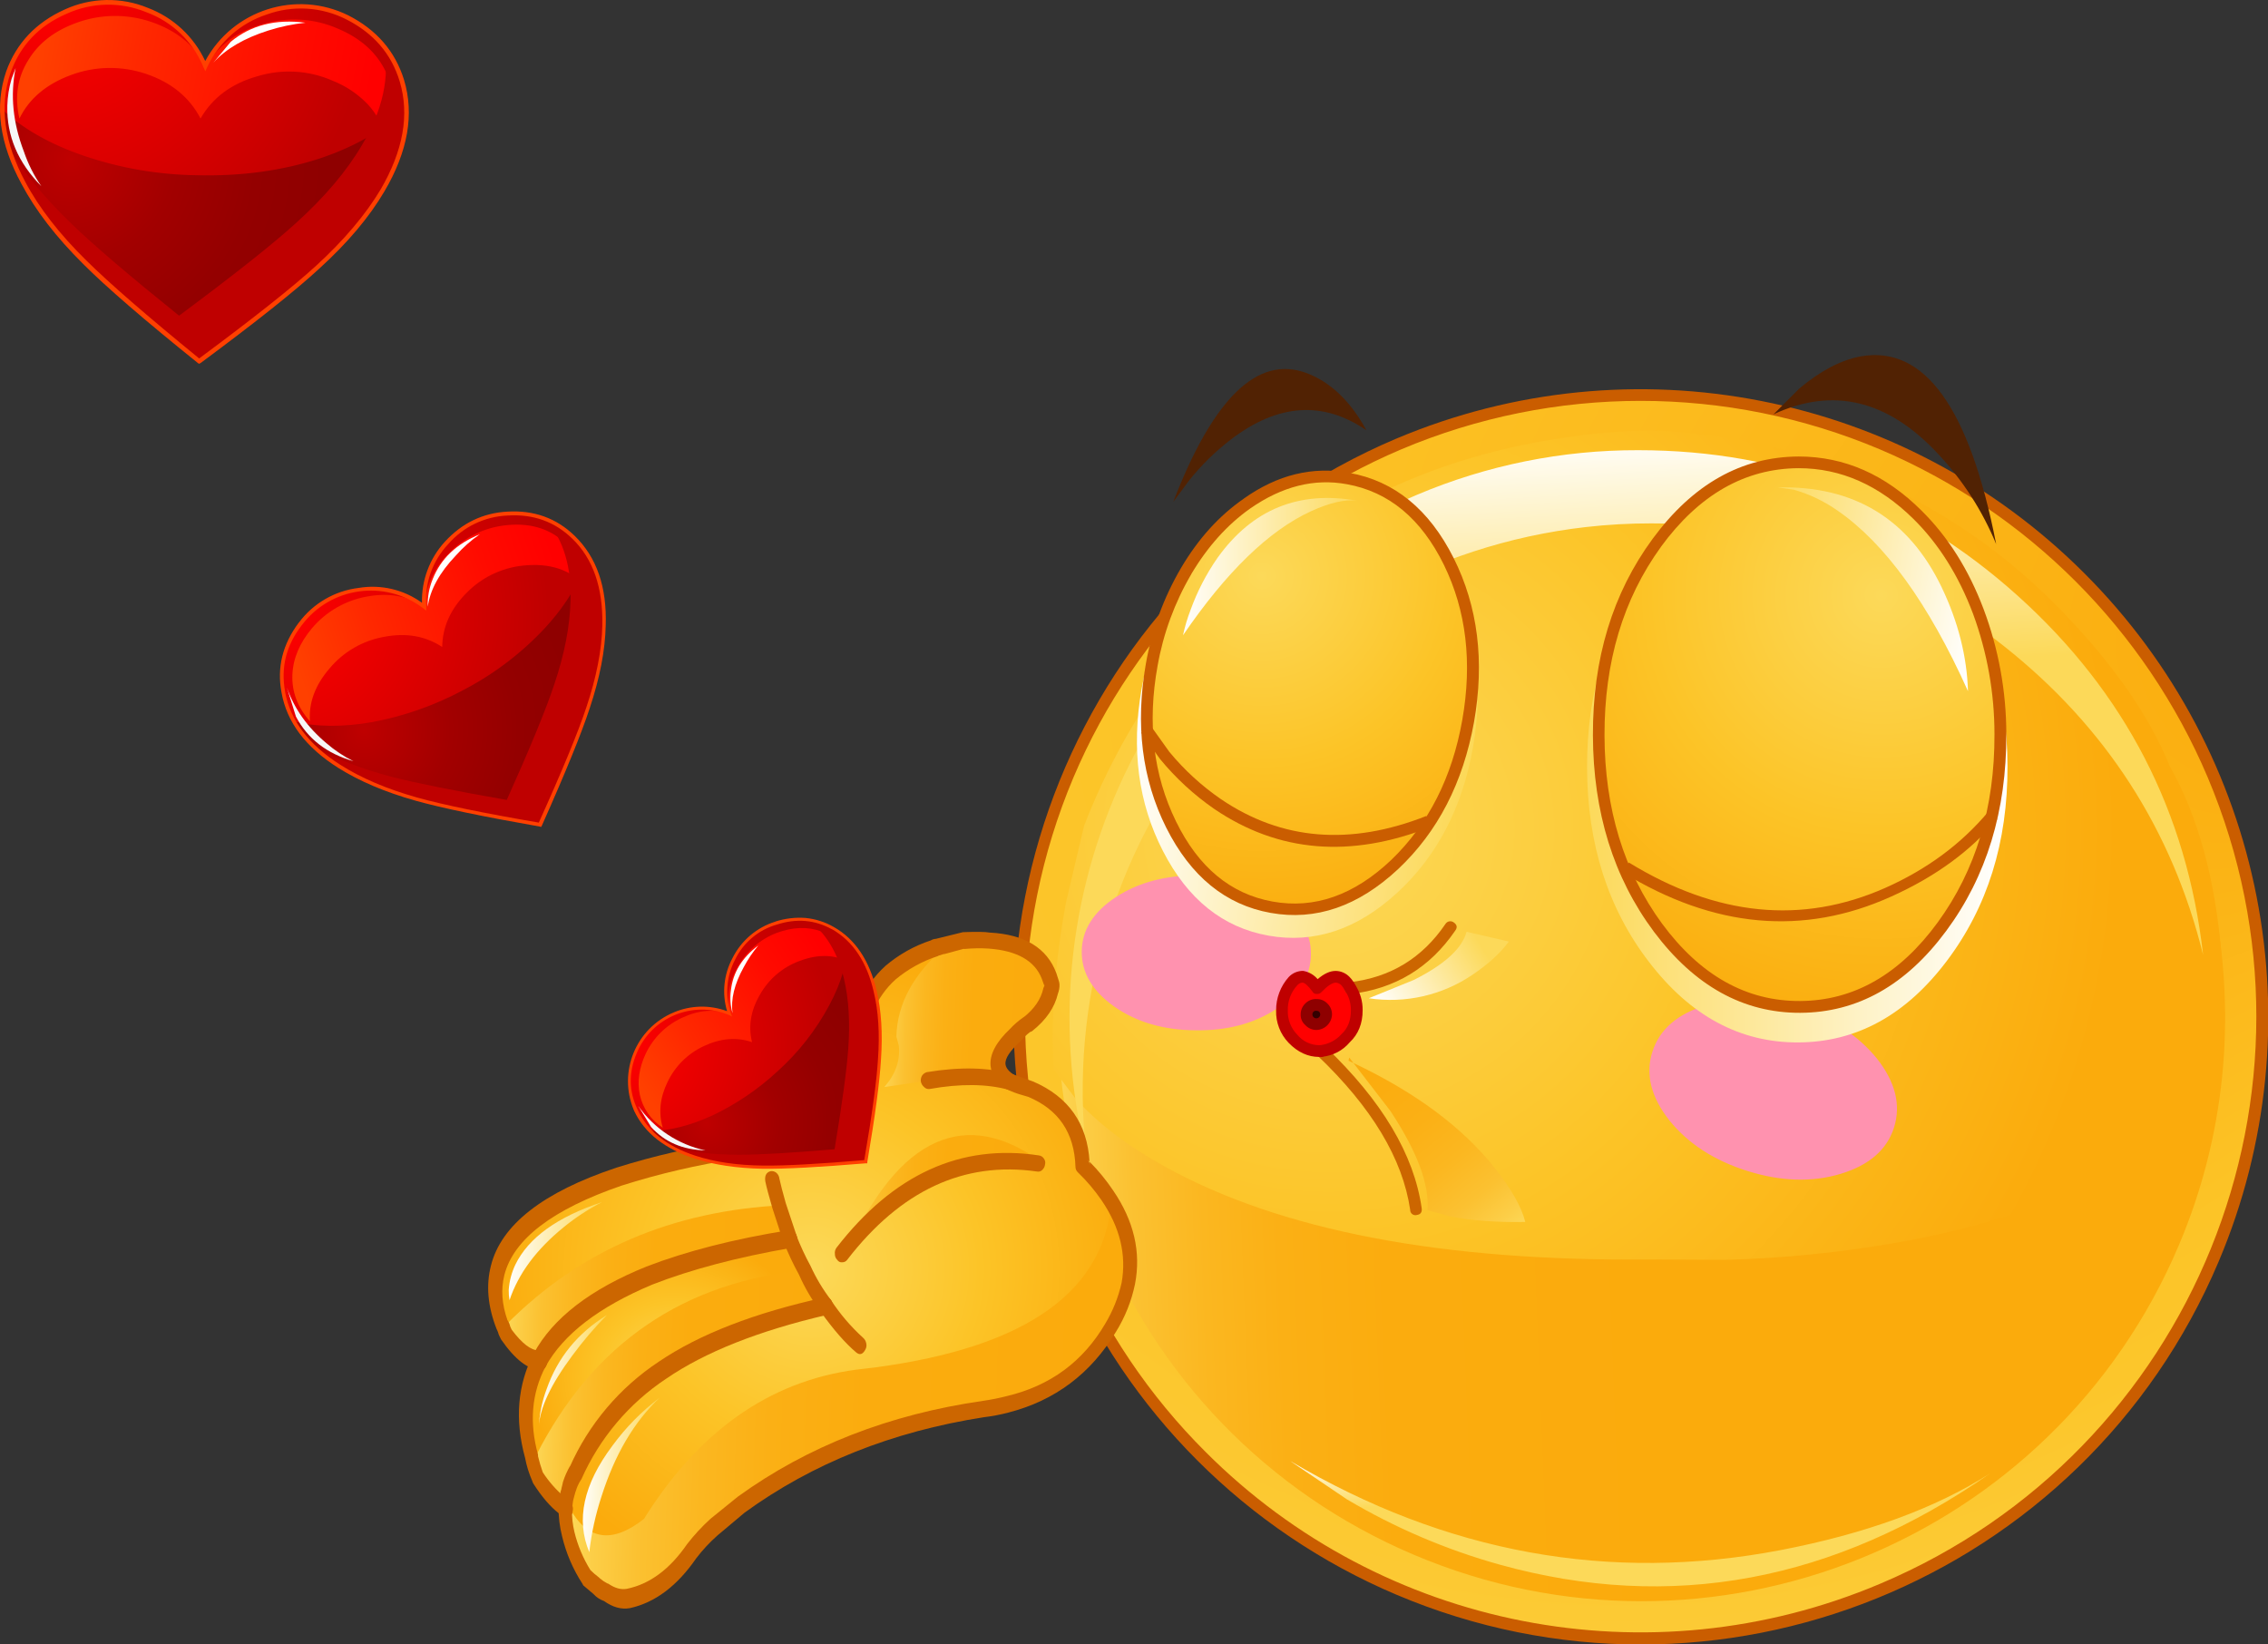 <?xml version="1.0" encoding="iso-8859-1"?>
<!-- Generator: Adobe Illustrator 20.1.0, SVG Export Plug-In . SVG Version: 6.00 Build 0)  -->
<svg version="1.0" id="Layer_1" xmlns="http://www.w3.org/2000/svg" xmlns:xlink="http://www.w3.org/1999/xlink" x="0px" y="0px"
	 viewBox="0 0 951.3 689.52" enable-background="new 0 0 951.3 689.52" xml:space="preserve">
<rect x="0" y="0" width="951.3" height="689.52" fill="#333333" stroke="none"/>
<title>lovecharacters_0014</title>
<radialGradient id="SVGID_1_" cx="628.791" cy="126.459" r="162.33" fx="548.444" fy="225.221" gradientTransform="matrix(-2.07 2.55 2.55 2.07 1559.39 -1596.16)" gradientUnits="userSpaceOnUse">
	<stop  offset="0" style="stop-color:#FBAB0C"/>
	<stop  offset="0.53" style="stop-color:#FCC427"/>
	<stop  offset="0.66" style="stop-color:#FCC62B"/>
	<stop  offset="0.8" style="stop-color:#FCCB37"/>
	<stop  offset="0.93" style="stop-color:#FCD34A"/>
	<stop  offset="1" style="stop-color:#FCD959"/>
</radialGradient>
<path fill="url(#SVGID_1_)" d="M586.61,186.21C454.075,242.4,392.06,395.289,448,527.93
	c56.071,132.65,209.06,194.729,341.71,138.658s194.729-209.06,138.658-341.71C915.278,293.912,896.325,265.77,872.55,242
	C797.418,167.048,684.407,144.998,586.61,186.21z"/>
<path fill="#CA5D00" d="M585.78,183.91c-133.912,56.715-196.493,211.25-139.778,345.162
	c26.672,62.977,76.801,113.105,139.778,139.778c133.818,56.626,288.204-5.95,344.831-139.768
	c41.786-98.749,19.465-212.977-56.421-288.732c-75.715-75.712-189.743-98.022-288.41-56.43 M505.72,243.92
	c23.493-23.609,51.34-42.439,82-55.45c64.185-27.124,136.615-27.124,200.8,0C850.45,214.747,899.746,264.06,926,326
	c55.472,131.314-6.01,282.734-137.324,338.207c-0.042,0.018-0.084,0.036-0.126,0.053c-96.729,40.905-208.602,19.046-282.82-55.26
	c-23.639-23.541-42.472-51.456-55.45-82.19c-27.122-64.186-27.122-136.614,0-200.8c13.009-30.663,31.84-58.514,55.45-82.01
	L505.72,243.92z"/>
<linearGradient id="SVGID_2_" gradientUnits="userSpaceOnUse" x1="1313.848" y1="976.413" x2="1394.098" y2="973.213" gradientTransform="matrix(3.28 0 0 3.28 -3870.98 -2765.92)">
	<stop  offset="0" style="stop-color:#FCD959"/>
	<stop  offset="0.05" style="stop-color:#FCCE47"/>
	<stop  offset="0.13" style="stop-color:#FBC131"/>
	<stop  offset="0.24" style="stop-color:#FBB720"/>
	<stop  offset="0.36" style="stop-color:#FBB015"/>
	<stop  offset="0.53" style="stop-color:#FBAC0E"/>
	<stop  offset="1" style="stop-color:#FBAB0C"/>
</linearGradient>
<path fill="url(#SVGID_2_)" d="M593.5,201.14c-58.572,24.942-105.242,71.551-130.26,130.09
	c-52.756,124.446,5.36,268.096,129.805,320.852s268.096-5.36,320.852-129.805c38.936-91.846,18.23-198.133-52.337-268.646
	C791.192,183.255,685.214,162.503,593.5,201.14z"/>
<radialGradient id="SVGID_3_" cx="412.461" cy="473.816" r="101.03" gradientTransform="matrix(3.28 0 0 -3.28 -795.47 1902.14)" gradientUnits="userSpaceOnUse">
	<stop  offset="0" style="stop-color:#FCD959"/>
	<stop  offset="0.52" style="stop-color:#FCC427"/>
	<stop  offset="1" style="stop-color:#FBAB0C"/>
</radialGradient>
<path fill="url(#SVGID_3_)" d="M647.8,184.9c-43.747,7.653-81.917,24.55-114.51,50.69c-8.313,6.127-17.773,15.313-28.38,27.56
	c-21.433,24.604-38.42,52.75-50.2,83.18l-7.55,32c-4.7,25.48-6.45,48.883-5.25,70.21l9.68,12.8
	c9.407,10.173,21.71,19.47,36.91,27.89c48.56,26.907,116.587,39.907,204.08,39l31.17,0.16c24.098-0.648,48.115-3.061,71.86-7.22
	c72.4-12.78,117.897-39.453,136.49-80.02c1.093-11.593,0.983-25.26-0.33-41c-2.627-31.607-9.843-57.857-21.65-78.75
	c-8.533-21-23.533-42.6-45-64.8c-42.84-44.4-96.633-69.56-161.38-75.48C688.32,179.807,669.673,181.067,647.8,184.9z"/>
<linearGradient id="SVGID_4_" gradientUnits="userSpaceOnUse" x1="1385.631" y1="898.402" x2="1387.301" y2="930.052" gradientTransform="matrix(3.28 0 0 3.28 -3870.98 -2765.92)">
	<stop  offset="0" style="stop-color:#FFFFFF"/>
	<stop  offset="1" style="stop-color:#FCD959"/>
</linearGradient>
<path fill="url(#SVGID_4_)" d="M594.32,207.53c-108.155,45.607-166.982,163.188-138.63,277.09
	c-14.934-130.632,78.858-248.636,209.489-263.57c9.096-1.04,18.245-1.554,27.401-1.54c55.453,0,104.787,17.17,148,51.51
	c42.667,33.793,70.5,76.94,83.5,129.44c-6.793-59.827-32.663-109.98-77.61-150.46c-45.28-40.793-98.38-61.19-159.3-61.19
	C655.274,188.72,623.69,195.088,594.32,207.53z"/>
<linearGradient id="SVGID_5_" gradientUnits="userSpaceOnUse" x1="1389.401" y1="1025.397" x2="1390.081" y2="1032.817" gradientTransform="matrix(3.28 0 0 3.28 -3870.98 -2765.92)">
	<stop  offset="0" style="stop-color:#FFFFFF"/>
	<stop  offset="1" style="stop-color:#FCD959"/>
</linearGradient>
<path fill="url(#SVGID_5_)" d="M834.65,618c-22.747,14.547-52.057,25.263-87.93,32.15c-71.633,13.673-140.153,1.207-205.56-37.4
	l23.79,16.08c20.079,11.919,41.646,21.132,64.14,27.4C700.837,676.13,769.357,663.387,834.65,618z"/>
<path fill="#FF92AF" d="M536.08,377.17c-9.293-6.453-20.557-9.787-33.79-10c-13.333-0.107-24.707,2.893-34.12,9
	c-9.513,6.233-14.327,13.833-14.44,22.8c-0.113,8.967,4.48,16.733,13.78,23.3c9.293,6.453,20.56,9.733,33.8,9.84
	c13.333,0.22,24.707-2.78,34.12-9c9.513-6.233,14.327-13.833,14.44-22.8S545.387,383.63,536.08,377.17z"/>
<path fill="#FF92AF" d="M794.46,472.81c2.953-9.407,0.547-19.03-7.22-28.87c-7.873-9.733-18.81-16.787-32.81-21.16
	c-14-4.373-26.96-4.757-38.88-1.15c-12,3.607-19.493,10.113-22.48,19.52c-2.987,9.407-0.58,19.023,7.22,28.85
	c7.873,9.733,18.81,16.787,32.81,21.16c14,4.373,26.967,4.763,38.9,1.17C784,488.723,791.487,482.217,794.46,472.81z"/>
<linearGradient id="SVGID_6_" gradientUnits="userSpaceOnUse" x1="1325.764" y1="931.328" x2="1368.121" y2="938.879" gradientTransform="matrix(3.28 0 0 3.28 -3870.98 -2765.92)">
	<stop  offset="0" style="stop-color:#FFFFFF"/>
	<stop  offset="1" style="stop-color:#FCD959"/>
</linearGradient>
<path fill="url(#SVGID_6_)" d="M608.92,245.92c-10.387-20.127-25.207-31.94-44.46-35.44c-19.14-3.393-37.077,2.567-53.81,17.88
	c-16.733,15.313-27.343,35.547-31.83,60.7c-4.373,25.153-1.373,47.793,9,67.92c10.387,20.233,25.15,32.047,44.29,35.44
	s37.077-2.567,53.81-17.88c16.733-15.333,27.343-35.567,31.83-60.7C622.25,288.793,619.307,266.153,608.92,245.92z"/>
<radialGradient id="SVGID_7_" cx="394.045" cy="438.398" r="46.25" gradientTransform="matrix(3.23 0.58 0.58 -3.23 -997.7 1429.02)" gradientUnits="userSpaceOnUse">
	<stop  offset="0" style="stop-color:#FCD959"/>
	<stop  offset="0.52" style="stop-color:#FCC427"/>
	<stop  offset="1" style="stop-color:#FBAB0C"/>
</radialGradient>
<path fill="url(#SVGID_7_)" d="M607.6,235.42c-9.84-19.907-23.893-31.5-42.16-34.78c-18.267-3.173-35.437,2.827-51.51,18
	c-16.08,15.333-26.36,35.333-30.84,60c-4.373,24.827-1.707,47.193,8,67.1c9.84,19.907,23.95,31.5,42.33,34.78
	c18.267,3.173,35.437-2.827,51.51-18c16.187-15.333,26.467-35.403,30.84-60.21C620.277,277.623,617.553,255.327,607.6,235.42z"/>
<path fill="#CA5D00" d="M521.64,209.18c-10.28,7.107-19.03,16.773-26.25,29c-7.276,12.41-12.275,26.021-14.76,40.19
	c-4.487,25.48-1.643,48.393,8.53,68.74c10.28,20.453,24.88,32.373,43.8,35.76c18.92,3.387,36.747-2.737,53.48-18.37
	c16.627-15.64,27.237-36.2,31.83-61.68c4.487-25.48,1.643-48.393-8.53-68.74c-10.28-20.453-24.88-32.373-43.8-35.76
	c-15.333-2.847-30.097,0.763-44.29,10.83 M499.65,240.81c6.893-11.593,15.15-20.78,24.77-27.56
	c13.333-9.293,26.84-12.683,40.52-10.17c17.607,3.173,31.17,14.437,40.69,33.79c9.407,19.247,11.977,40.957,7.71,65.13
	c-4.267,24.06-14.163,43.583-29.69,58.57c-15.64,14.873-32.263,20.723-49.87,17.55c-17.607-3.173-31.113-14.383-40.52-33.63
	c-9.513-19.467-12.083-41.23-7.71-65.29c2.388-13.523,7.166-26.513,14.11-38.36L499.65,240.81z"/>
<linearGradient id="SVGID_8_" gradientUnits="userSpaceOnUse" x1="1331.061" y1="915.72" x2="1353.841" y2="915.72" gradientTransform="matrix(3.28 0 0 3.28 -3870.98 -2765.92)">
	<stop  offset="0" style="stop-color:#FFFFFF"/>
	<stop  offset="1" style="stop-color:#FCD959"/>
</linearGradient>
<path fill="url(#SVGID_8_)" d="M510.81,233.78c-4.794,6.84-8.654,14.289-11.48,22.15c-1.315,3.412-2.358,6.923-3.12,10.5
	c18.153-26.573,36.037-43.907,53.65-52c7.907-3.62,14.36-5.097,19.36-4.43C544.813,205.667,525.343,213.593,510.81,233.78z"/>
<path fill="#CA5D00" d="M600.06,346.82l-1.8-4.59c-31.933,12.58-60.643,10.23-86.13-7.05c-8.106-5.579-15.396-12.26-21.66-19.85
	c-4.813-6.78-7.273-10.227-7.38-10.34l-4.43,2.3c0.107,0.107,2.73,3.773,7.87,11c6.587,8.026,14.261,15.094,22.8,21
	C536.237,357.543,566.48,360.053,600.06,346.82z"/>
<path fill="#512203" d="M498.67,201.63c5.177-6.497,11.127-12.337,17.72-17.39c19.687-14.987,38.607-16.243,56.76-3.77
	c-6.767-12.36-15.243-20.4-25.43-24.12c-20.34-7.333-38.877,10.713-55.61,54.14L498.67,201.63z"/>
<linearGradient id="SVGID_9_" gradientUnits="userSpaceOnUse" x1="1436.461" y1="941.262" x2="1382.696" y2="941.442" gradientTransform="matrix(3.28 0 0 3.28 -3870.98 -2765.92)">
	<stop  offset="0" style="stop-color:#FFFFFF"/>
	<stop  offset="1" style="stop-color:#FCD959"/>
</linearGradient>
<path fill="url(#SVGID_9_)" d="M753.45,206.22c-24.387,0.107-45.167,11.48-62.34,34.12c-17.06,22.527-25.537,49.76-25.43,81.7
	s8.8,59.117,26.08,81.53c17.28,22.527,38.113,33.737,62.5,33.63c24.387-0.107,45.113-11.44,62.18-34
	c17.173-22.667,25.703-49.953,25.59-81.86s-8.79-59.07-26.03-81.49C798.667,217.323,777.817,206.113,753.45,206.22z"/>
<radialGradient id="SVGID_10_" cx="793.685" cy="474.424" r="57.83" gradientTransform="matrix(-3.28 0.01 -0.01 -3.28 3397.18 1797.74)" gradientUnits="userSpaceOnUse">
	<stop  offset="0" style="stop-color:#FCD959"/>
	<stop  offset="0.52" style="stop-color:#FCC427"/>
	<stop  offset="1" style="stop-color:#FBAB0C"/>
</radialGradient>
<path fill="url(#SVGID_10_)" d="M754.43,193.92c-23.293,0.107-43.143,11.317-59.55,33.63c-16.293,22.3-24.387,49.26-24.28,80.88
	c0.107,31.5,8.42,58.35,24.94,80.55c16.513,22.313,36.363,33.413,59.55,33.3c23.293-0.107,43.143-11.317,59.55-33.63
	c16.407-22.313,24.553-49.217,24.44-80.71c-0.107-31.607-8.473-58.51-25.1-80.71C797.467,204.91,777.617,193.807,754.43,193.92z"/>
<path fill="#CA5D00" d="M754.43,191.46c-23.953,0.107-44.35,11.59-61.19,34.45s-25.207,50.367-25.1,82.52
	c0.107,32.153,8.637,59.603,25.59,82.35c17.06,22.747,37.513,34.08,61.36,34c23.953-0.107,44.35-11.537,61.19-34.29
	c16.953-22.86,25.373-50.42,25.26-82.68c-0.021-17.887-3.253-35.625-9.54-52.37c-6.233-16.513-14.873-30.24-25.92-41.18
	c-15.2-15.2-32.427-22.8-51.68-22.8 M696.65,229.36c16-21.873,35.25-32.873,57.75-33c17.72,0,33.797,7.11,48.23,21.33
	c10.607,10.5,18.92,23.733,24.94,39.7c5.956,16.181,9.003,33.288,9,50.53c0.107,30.733-7.823,57.037-23.79,78.91
	c-15.967,21.873-35.217,32.873-57.75,33c-22.533,0.107-41.837-10.72-57.91-32.48c-16-21.873-24.04-48.177-24.12-78.91
	c-0.067-30.853,7.827-57.217,23.68-79.09L696.65,229.36z"/>
<linearGradient id="SVGID_11_" gradientUnits="userSpaceOnUse" x1="1433.315" y1="920.719" x2="1405.258" y2="915.816" gradientTransform="matrix(3.28 0 0 3.28 -3870.98 -2765.92)">
	<stop  offset="0" style="stop-color:#FFFFFF"/>
	<stop  offset="1" style="stop-color:#FCD959"/>
</linearGradient>
<path fill="url(#SVGID_11_)" d="M752.46,205.4c6.51,1.866,12.664,4.803,18.21,8.69c20,13.78,38.263,39.043,54.79,75.79
	c-0.44-14.547-4.107-29.037-11-43.47c-13.78-28.767-36.747-42.767-68.9-42L752.46,205.4z"/>
<path fill="#CA5D00" d="M837.77,343.54l-3.77-3.12c-11.373,13.56-25.81,24.227-43.31,32c-34.887,15.42-70.703,11.867-107.45-10.66
	l-2.62,4.1c38.253,23.427,75.817,26.807,112.69,10.14C811.77,367.7,826.59,356.88,837.77,343.54z"/>
<path fill="#512203" d="M780.52,149.46c-8.313,1.533-16.9,6.017-25.76,13.45l-10.83,10.83c25.047-11.593,48.123-5.96,69.23,16.9
	c10.24,10.966,18.411,23.695,24.12,37.57C826.12,171.01,807.2,144.76,780.52,149.46z"/>
<path fill="#FF0000" d="M552.48,414.41c-3.607-5.14-6.997-6.14-10.17-3c-3.016,3.381-4.654,7.77-4.59,12.3
	c-0.16,4.401,1.5,8.673,4.59,11.81c3.173,3.5,6.84,5.25,11,5.25h0.82c3.951-0.337,7.607-2.225,10.17-5.25
	c3.183-3.088,4.913-7.378,4.76-11.81c0.026-3.301-0.882-6.543-2.62-9.35c-0.582-1.085-1.298-2.092-2.13-3
	c-3.06-3.06-6.997-2.06-11.81,3 M555.12,428.3c-1.671,1.534-4.239,1.534-5.91,0c-0.786-0.795-1.203-1.883-1.15-3
	c-0.018-1.049,0.398-2.059,1.15-2.79c1.671-1.534,4.239-1.534,5.91,0c0.752,0.731,1.168,1.741,1.15,2.79
	c0.064,1.135-0.357,2.244-1.16,3.05L555.12,428.3z"/>
<path fill="#330000" d="M555.11,428.35c0.786-0.795,1.203-1.883,1.15-3c0.018-1.049-0.398-2.059-1.15-2.79
	c-1.671-1.534-4.239-1.534-5.91,0c-0.752,0.731-1.168,1.741-1.15,2.79c-0.053,1.117,0.364,2.205,1.15,3
	C550.871,429.884,553.439,429.884,555.11,428.35z"/>
<path fill="#8F0000" d="M552.15,419c-1.713-0.058-3.373,0.593-4.59,1.8c-1.272,1.188-1.996,2.849-2,4.59
	c-0.085,1.758,0.655,3.455,2,4.59c1.188,1.272,2.849,1.996,4.59,2c3.585-0.089,6.471-2.975,6.56-6.56
	c-0.003-1.741-0.727-3.403-2-4.59c-1.193-1.242-2.87-1.9-4.59-1.8 M552.12,423.95c0.412-0.043,0.824,0.075,1.15,0.33
	c0.646,0.635,0.654,1.673,0.019,2.319s-1.673,0.654-2.319,0.019s-0.654-1.673-0.019-2.319c0.006-0.006,0.013-0.013,0.019-0.019
	c0.329-0.273,0.754-0.403,1.18-0.36L552.12,423.95z"/>
<path fill="#CC6600" d="M594.32,509.56c1.533-0.22,2.2-1.15,2-2.79c-3.193-22.513-16.657-45.103-40.39-67.77
	c-0.485-0.456-1.135-0.695-1.8-0.66c-0.614-0.015-1.208,0.223-1.64,0.66c-0.423,0.505-0.657,1.141-0.66,1.8
	c-0.035,0.665,0.204,1.315,0.66,1.8c22.86,21.767,35.86,43.367,39,64.8c-0.036,1.209,0.914,2.219,2.123,2.255
	C593.852,509.662,594.091,509.63,594.32,509.56z"/>
<path fill="#CC6600" d="M609.74,386.85c-1.062-0.784-2.558-0.56-3.343,0.502c-0.038,0.051-0.074,0.104-0.107,0.158
	c-9.733,14.327-23.13,22.473-40.19,24.44c-0.655,0.111-1.242,0.469-1.64,1c-0.422,0.498-0.602,1.157-0.49,1.8
	c0.22,1.64,1.093,2.35,2.62,2.13c18.593-2.187,33.193-11.047,43.8-26.58C611.377,388.98,611.16,387.83,609.74,386.85z"/>
<path fill="#BF0000" d="M546.58,407.19c-2.302-0.02-4.505,0.931-6.07,2.62c-3.419,3.834-5.29,8.803-5.25,13.94
	c-0.159,5.062,1.734,9.974,5.25,13.62c3.827,3.94,8.093,5.91,12.8,5.91h0.82c1.359,0,2.46-1.101,2.46-2.46
	c0-1.359-1.101-2.46-2.46-2.46l0,0h-0.83c-3.57-0.036-6.938-1.66-9.19-4.43c-2.658-2.703-4.084-6.382-3.94-10.17
	c-0.104-3.88,1.309-7.647,3.94-10.5c0.532-0.647,1.297-1.06,2.13-1.15c0.987,0,2.41,1.257,4.27,3.77c0.338,0.671,1.052,1.068,1.8,1
	c0.76,0.064,1.504-0.241,2-0.82c2.513-2.627,4.537-3.94,6.07-3.94c0.878,0.102,1.692,0.509,2.3,1.15
	c0.605,0.689,1.103,1.464,1.48,2.3c0.435,1.17,1.737,1.765,2.906,1.33c0.13-0.048,0.255-0.108,0.374-0.18
	c1.533-0.767,1.917-1.86,1.15-3.28c-0.6-1.34-1.432-2.562-2.46-3.61c-1.525-1.65-3.663-2.598-5.91-2.62
	c-2.36,0-4.877,1.15-7.55,3.45C551.115,408.818,548.957,407.588,546.58,407.19z"/>
<path fill="#BF0000" d="M564,413.91c-0.114,0.62,0.004,1.26,0.33,1.8c1.524,2.388,2.322,5.167,2.3,8c0,4.267-1.313,7.6-3.94,10
	c-2.243,2.534-5.332,4.166-8.69,4.59c-0.647-0.008-1.258,0.297-1.64,0.82c-0.422,0.498-0.602,1.157-0.49,1.8
	c0,1.533,0.873,2.3,2.62,2.3c4.532-0.407,8.72-2.588,11.65-6.07c3.607-3.393,5.41-7.877,5.41-13.45
	c0.045-3.785-1.041-7.497-3.12-10.66c-0.987-1.42-2.137-1.64-3.45-0.66C564.427,412.704,564.063,413.272,564,413.91z"/>
<linearGradient id="SVGID_12_" gradientUnits="userSpaceOnUse" x1="1356.552" y1="972.225" x2="1369.652" y2="964.225" gradientTransform="matrix(3.28 0 0 3.28 -3870.98 -2765.92)">
	<stop  offset="0" style="stop-color:#FFFFFF"/>
	<stop  offset="1" style="stop-color:#FCD959"/>
</linearGradient>
<path fill="url(#SVGID_12_)" d="M574.14,418.67c15.212,2.308,30.735-1.205,43.47-9.84c6.667-4.487,11.753-9.133,15.26-13.94
	l-17.72-4.1c-1.86,6.993-9.243,13.73-22.15,20.21L574.14,418.67z"/>
<linearGradient id="SVGID_13_" gradientUnits="userSpaceOnUse" x1="1372.536" y1="1002.201" x2="1339.916" y2="961.451" gradientTransform="matrix(3.28 0 0 3.28 -3870.98 -2765.92)">
	<stop  offset="0" style="stop-color:#FCD959"/>
	<stop  offset="0.05" style="stop-color:#FCCE47"/>
	<stop  offset="0.13" style="stop-color:#FBC131"/>
	<stop  offset="0.24" style="stop-color:#FBB720"/>
	<stop  offset="0.36" style="stop-color:#FBB015"/>
	<stop  offset="0.53" style="stop-color:#FBAC0E"/>
	<stop  offset="1" style="stop-color:#FBAB0C"/>
</linearGradient>
<path fill="url(#SVGID_13_)" d="M567.74,445.9l15.42,20c11.267,17.06,16.463,30.95,15.59,41.67l9.68,2.62
	c8.747,1.747,19.19,2.513,31.33,2.3c-1.533-6.233-5.8-13.78-12.8-22.64c-13.527-17.047-33.267-31.713-59.22-44 M565.61,444.85
	l2.13,1l-1.8-2.3L565.61,444.85z"/>
<radialGradient id="SVGID_14_" cx="408.71" cy="467.567" r="18.27" gradientTransform="matrix(3.28 0.11 0.11 -3.28 -1109.63 2065.94)" gradientUnits="userSpaceOnUse">
	<stop  offset="0" style="stop-color:#FCD959"/>
	<stop  offset="0.52" style="stop-color:#FCC427"/>
	<stop  offset="1" style="stop-color:#FBAB0C"/>
</radialGradient>
<path fill="url(#SVGID_14_)" d="M272.28,535c-22.967,9.407-38.277,21.22-45.93,35.44c-6.34,12.14-7.433,25.703-3.28,40.69
	c0.571,2.909,1.395,5.763,2.46,8.53c3.5,5.14,6.727,8.913,9.68,11.32l1.8,1.15h0.33c0.04-1.877,0.261-3.746,0.66-5.58l0.82-3
	c0.647-2.063,1.526-4.045,2.62-5.91c7.801-17.581,20.491-32.549,36.56-43.12c16.293-11.153,39.097-20.067,68.41-26.74
	c-3.525-4.641-6.542-9.646-9-14.93c-2.847-5.687-4.87-10.117-6.07-13.29C308.807,523.393,289.12,528.54,272.28,535z"/>
<radialGradient id="SVGID_15_" cx="408.627" cy="467.62" r="41.701" gradientTransform="matrix(3.278 0.105 0.105 -3.278 -1048.197 2022.251)" gradientUnits="userSpaceOnUse">
	<stop  offset="0" style="stop-color:#FCD959"/>
	<stop  offset="0.52" style="stop-color:#FCC427"/>
	<stop  offset="1" style="stop-color:#FBAB0C"/>
</radialGradient>
<path fill="url(#SVGID_15_)" d="M403.52,394.56l-11.48,3c-6.76,2.331-13.042,5.868-18.54,10.44c-9,8-13.43,18.83-13.29,32.49l0.33,3
	c-5.58,19.467-20.617,31.99-45.11,37.57c-2.847,0.44-4.87,0.823-6.07,1.15l-1.31,0.16c-16.393,2.486-32.573,6.217-48.4,11.16
	c-42.98,14.667-59.277,35.447-48.89,62.34l1.31,3.28c5.247,7.547,10.003,11.32,14.27,11.32c7.653-14.22,22.963-26.033,45.93-35.44
	c16.84-6.453,36.527-11.593,59.06-15.42c1.2,3.173,3.223,7.603,6.07,13.29c2.458,5.284,5.475,10.289,9,14.93
	c-29.333,6.667-52.137,15.58-68.41,26.74c-16.08,10.576-28.779,25.555-36.58,43.15c-1.094,1.865-1.973,3.847-2.62,5.91l-0.82,3
	c-0.399,1.834-0.62,3.703-0.66,5.58l-0.16,0.49c-0.05,3.587,0.336,7.166,1.15,10.66c1.603,6.512,4.261,12.717,7.87,18.37l4.1,3.61
	c1.145,1.106,2.48,1.997,3.94,2.63c3.28,2.3,6.397,3.12,9.35,2.46c9.84-2,18.7-8.563,26.58-19.69
	c2.763-3.699,5.896-7.106,9.35-10.17l11.32-9.35c28.873-21,62.723-34.397,101.55-40.19c3.485-0.449,6.939-1.117,10.34-2
	c19.033-4.92,33.367-15.637,43-32.15c3.569-5.697,6.124-11.97,7.55-18.54c2.3-12.793-0.597-25.097-8.69-36.91
	c-3.028-4.48-6.55-8.606-10.5-12.3c-0.44-15.533-7.713-26.307-21.82-32.32c-2.908-0.805-5.758-1.808-8.53-3
	c-7.44-4.813-6.673-11.43,2.3-19.85c1.388-1.459,2.868-2.829,4.43-4.1l0.66-0.33c5.247-4.153,8.473-8.91,9.68-14.27
	c0.256-0.794,0.367-1.627,0.33-2.46l-1.15-3.61c-3.5-9.08-11.813-13.947-24.94-14.6C412.713,394.13,408.88,394.12,403.52,394.56z"/>
<linearGradient id="SVGID_16_" gradientUnits="userSpaceOnUse" x1="1253.108" y1="1020.583" x2="1324.274" y2="1022.864" gradientTransform="matrix(3.28 0 0 3.28 -3870.98 -2765.92)">
	<stop  offset="0" style="stop-color:#FCD959"/>
	<stop  offset="0.05" style="stop-color:#FCCE47"/>
	<stop  offset="0.13" style="stop-color:#FBC131"/>
	<stop  offset="0.24" style="stop-color:#FBB720"/>
	<stop  offset="0.36" style="stop-color:#FBB015"/>
	<stop  offset="0.53" style="stop-color:#FBAC0E"/>
	<stop  offset="1" style="stop-color:#FBAB0C"/>
</linearGradient>
<path fill="url(#SVGID_16_)" d="M366.77,573.54l-4.1,0.49c-37.187,3.827-67.59,24.113-91.21,60.86l-1.31,2.11
	c-13.453,10.607-23.897,9.02-31.33-4.76c-0.045,3.534,0.341,7.06,1.15,10.5c1.512,6.515,4.119,12.727,7.71,18.37
	c1.354,1.283,2.779,2.489,4.27,3.61c1.112,1.144,2.455,2.037,3.94,2.62c3.28,2.3,6.397,3.12,9.35,2.46
	c9.84-2,18.643-8.507,26.41-19.52c2.879-3.681,6.057-7.12,9.5-10.28l11.32-9.35c28.98-20.887,62.883-34.22,101.71-40
	c6.453-1.2,9.843-1.867,10.17-2c18.92-4.92,33.303-15.637,43.15-32.15c3.546-5.69,6.045-11.969,7.38-18.54
	c2.513-12.58-0.33-24.83-8.53-36.75C464.603,540.897,431.41,565.007,366.77,573.54z"/>
<linearGradient id="SVGID_17_" gradientUnits="userSpaceOnUse" x1="1244.758" y1="1006.572" x2="1281.178" y2="1007.742" gradientTransform="matrix(3.28 0 0 3.28 -3870.98 -2765.92)">
	<stop  offset="0" style="stop-color:#FCD959"/>
	<stop  offset="0.05" style="stop-color:#FCCE47"/>
	<stop  offset="0.13" style="stop-color:#FBC131"/>
	<stop  offset="0.24" style="stop-color:#FBB720"/>
	<stop  offset="0.36" style="stop-color:#FBB015"/>
	<stop  offset="0.53" style="stop-color:#FBAC0E"/>
	<stop  offset="1" style="stop-color:#FBAB0C"/>
</linearGradient>
<path fill="url(#SVGID_17_)" d="M212.4,555.49c0.577,1.032,1.018,2.134,1.31,3.28c5.333,7.547,10.147,11.32,14.44,11.32
	c7.767-14.22,23.077-25.977,45.93-35.27c16.08-6.34,35.767-11.48,59.06-15.42l-4.43-13.94
	C281.903,507.753,243.133,524.43,212.4,555.49z"/>
<linearGradient id="SVGID_18_" gradientUnits="userSpaceOnUse" x1="1248.608" y1="1020.124" x2="1285.567" y2="1021.304" gradientTransform="matrix(3.28 0 0 3.28 -3870.98 -2765.92)">
	<stop  offset="0" style="stop-color:#FCD959"/>
	<stop  offset="0.05" style="stop-color:#FCCE47"/>
	<stop  offset="0.13" style="stop-color:#FBC131"/>
	<stop  offset="0.24" style="stop-color:#FBB720"/>
	<stop  offset="0.36" style="stop-color:#FBB015"/>
	<stop  offset="0.53" style="stop-color:#FBAC0E"/>
	<stop  offset="1" style="stop-color:#FBAB0C"/>
</linearGradient>
<path fill="url(#SVGID_18_)" d="M348.07,547.45c-3.422-4.683-6.389-9.682-8.86-14.93c-52.387,4.813-90.557,30.897-114.51,78.25
	c0.624,2.896,1.446,5.746,2.46,8.53c3.5,5.14,6.727,8.913,9.68,11.32l1.8,1.15l0.33-0.16c0.023-1.822,0.244-3.636,0.66-5.41
	l0.82-3.12c0.627-2.016,1.508-3.945,2.62-5.74c7.812-17.588,20.508-32.565,36.58-43.15
	C296.063,563.037,318.87,554.123,348.07,547.45z"/>
<linearGradient id="SVGID_19_" gradientUnits="userSpaceOnUse" x1="1293.179" y1="972.646" x2="1314.749" y2="973.346" gradientTransform="matrix(3.28 0 0 3.28 -3870.98 -2765.92)">
	<stop  offset="0" style="stop-color:#FCD959"/>
	<stop  offset="0.05" style="stop-color:#FCCE47"/>
	<stop  offset="0.13" style="stop-color:#FBC131"/>
	<stop  offset="0.24" style="stop-color:#FBB720"/>
	<stop  offset="0.36" style="stop-color:#FBB015"/>
	<stop  offset="0.53" style="stop-color:#FBAC0E"/>
	<stop  offset="1" style="stop-color:#FBAB0C"/>
</linearGradient>
<path fill="url(#SVGID_19_)" d="M405.49,394.56l-8.69,2.13c-13.567,11.593-20.5,24.28-20.8,38.06l1,3.77
	c0.667,6.233-1.357,12.03-6.07,17.39l20.34-3c13.233-2.3,24.717-2.08,34.45,0.66c-7.547-4.813-6.78-11.43,2.3-19.85
	c1.352-1.448,2.835-2.767,4.43-3.94l0.66-0.49c5.247-4.153,8.473-8.91,9.68-14.27c0.375-0.763,0.544-1.611,0.49-2.46l-1.21-3.56
	c-3.72-8.967-12.087-13.833-25.1-14.6C413.147,394.077,409.302,394.13,405.49,394.56z"/>
<linearGradient id="SVGID_20_" gradientUnits="userSpaceOnUse" x1="1288.259" y1="995.687" x2="1312.983" y2="996.457" gradientTransform="matrix(3.28 0 0 3.28 -3870.98 -2765.92)">
	<stop  offset="0" style="stop-color:#FCD959"/>
	<stop  offset="0.05" style="stop-color:#FCCE47"/>
	<stop  offset="0.13" style="stop-color:#FBC131"/>
	<stop  offset="0.24" style="stop-color:#FBB720"/>
	<stop  offset="0.36" style="stop-color:#FBB015"/>
	<stop  offset="0.53" style="stop-color:#FBAC0E"/>
	<stop  offset="1" style="stop-color:#FBAB0C"/>
</linearGradient>
<path fill="url(#SVGID_20_)" d="M392.53,479.21c-14,6.233-26.523,21.653-37.57,46.26c23.187-29.86,50.637-42.437,82.35-37.73
	C421.237,475.913,406.31,473.07,392.53,479.21z"/>
<path fill="#CC6600" d="M428.46,459.19l2.79,0.82c12.793,5.333,19.41,15.123,19.85,29.37c0.001,0.872,0.363,1.705,1,2.3
	c3.729,3.584,7.08,7.541,10,11.81c7.653,11.267,10.443,22.75,8.37,34.45c-1.356,6.076-3.683,11.894-6.89,17.23
	c-9.307,15.887-23.037,26-41.19,30.34c-3.294,0.849-6.633,1.517-10,2c-39.38,5.66-73.67,19.05-102.87,40.17L298,637
	c-3.583,3.261-6.875,6.828-9.84,10.66c-7.22,10.5-15.64,16.733-25.26,18.7c-2.407,0.44-4.977-0.27-7.71-2.13l-0.49-0.16
	c-1.12-0.585-2.167-1.3-3.12-2.13l-0.33-0.33c-1.277-0.952-2.484-1.994-3.61-3.12c-3.085-4.967-5.357-10.396-6.73-16.08
	c-0.697-2.948-1.033-5.971-1-9c0-2.847-0.93-4.433-2.79-4.76c-0.739-0.247-1.553,0.021-2,0.66c-0.574,0.749-0.864,1.677-0.82,2.62
	c-0.06,4.204,0.438,8.397,1.48,12.47c1.681,7.058,4.566,13.773,8.53,19.85l0.33,0.66l4.27,3.61l0.16,0.16
	c1.164,1.277,2.633,2.237,4.27,2.79c3.647,2.62,7.257,3.62,10.83,3c10.553-2.313,19.83-9.27,27.83-20.87
	c2.672-3.516,5.687-6.759,9-9.68l11.32-9.51c28.433-20.667,61.847-34,100.24-40c3.543-0.42,7.051-1.088,10.5-2
	c19.467-5.033,34.467-16.3,45-33.8c3.822-6.144,6.53-12.915,8-20c2.627-13.453-0.437-26.577-9.19-39.37
	c-2.892-4.303-6.187-8.321-9.84-12c0.086,0.432,0.14,0.87,0.16,1.31c-0.132-0.788-0.478-1.525-1-2.13l0.82,0.82
	c-0.96-16.033-8.833-27.243-23.62-33.63l-8.37-3c-0.693-0.432-1.554-0.491-2.3-0.16c-1.72,0.725-2.526,2.708-1.801,4.428
	c0,0.001,0.001,0.001,0.001,0.002c0.181,0.849,0.72,1.579,1.48,2C424.347,457.83,426.375,458.603,428.46,459.19z"/>
<path fill="#CC6600" d="M353.32,529.41c0.788,0.003,1.53-0.368,2-1c22.42-29.093,48.943-41.453,79.57-37.08
	c0.829,0.203,1.704-0.048,2.3-0.66c0.636-0.612,1.042-1.424,1.15-2.3c0.224-0.852,0.043-1.759-0.49-2.46
	c-0.448-0.703-1.176-1.18-2-1.31c-32.813-5.033-61.147,7.873-85,38.72c-0.548,0.76-0.784,1.701-0.66,2.63
	c-0.021,0.923,0.341,1.813,1,2.46C351.638,529.137,352.474,529.529,353.32,529.41z"/>
<path fill="#CC6600" d="M387.61,455.91c0.587,0.633,1.445,0.939,2.3,0.82c12.907-2.293,23.953-2.183,33.14,0.33
	c0.779,0.218,1.614,0.098,2.3-0.33c0.738-0.504,1.265-1.262,1.48-2.13c0.219-0.887,0.101-1.824-0.33-2.63
	c-0.473-0.712-1.181-1.236-2-1.48c-9.84-2.847-21.76-3.12-35.76-0.82c-0.819,0.244-1.527,0.768-2,1.48
	c-0.432,0.743-0.604,1.608-0.49,2.46C386.426,454.51,386.906,455.322,387.61,455.91z"/>
<path fill="#CC6600" d="M363.33,563.37c-0.163-0.893-0.625-1.704-1.31-2.3c-5.133-4.658-9.653-9.951-13.45-15.75
	c-0.424-0.702-1.18-1.137-2-1.15c-0.806-0.134-1.622,0.18-2.13,0.82c-1.415,1.44-1.484,3.726-0.16,5.25
	c5.333,7.44,10.253,13.073,14.76,16.9c1.533,1.333,2.847,0.95,3.94-1.15C363.429,565.194,363.554,564.256,363.33,563.37z"/>
<path fill="#CC6600" d="M326.91,494.3c-0.096-0.96-0.567-1.844-1.31-2.46c-0.648-0.517-1.476-0.754-2.3-0.66
	c-1.86,0.44-2.627,1.863-2.3,4.27c0.44,2.187,1.44,5.96,3,11.32l4.59,14.11c0.318,0.86,0.89,1.603,1.64,2.13
	c0.693,0.432,1.554,0.491,2.3,0.16c0.777-0.341,1.372-0.995,1.64-1.8c0.339-0.971,0.339-2.029,0-3l-4.59-13.78
	C328.233,499.81,327.343,496.38,326.91,494.3z"/>
<path fill="#CC6600" d="M334,518.09c-0.286-0.844-0.869-1.554-1.64-2c-0.704-0.44-1.596-0.44-2.3,0
	c-0.782,0.459-1.323,1.237-1.48,2.13c-0.334,0.912-0.276,1.922,0.16,2.79c1.838,4.673,3.976,9.222,6.4,13.62
	c2.449,5.535,5.533,10.767,9.19,15.59c0.466,0.723,1.27,1.157,2.13,1.15c0.808,0.105,1.599-0.29,2-1
	c0.574-0.749,0.864-1.677,0.82-2.62c0.013-0.938-0.274-1.856-0.82-2.62c-3.338-4.38-6.176-9.119-8.46-14.13
	C337.733,526.826,335.729,522.514,334,518.09z"/>
<path fill="#CC6600" d="M227,574.52c0.777-0.118,1.448-0.607,1.8-1.31c7.44-13.56,22.37-25.043,44.79-34.45
	c16.273-6.347,35.743-11.487,58.41-15.42c0.775-0.231,1.424-0.764,1.8-1.48c0.454-0.855,0.626-1.832,0.49-2.79
	c-0.096-0.96-0.567-1.844-1.31-2.46c-0.578-0.524-1.357-0.765-2.13-0.66c-23.08,3.72-42.987,8.807-59.72,15.26
	c-23.513,9.513-39.263,21.653-47.25,36.42c-0.774,1.949-0.387,4.167,1,5.74C225.378,574.053,226.156,574.475,227,574.52z"/>
<path fill="#CC6600" d="M225.85,566.32c-0.856,0.037-1.624,0.54-2,1.31c-6.8,13.167-8.003,27.767-3.61,43.8
	c0.63,3.33,1.637,6.577,3,9.68c0.117,0.402,0.281,0.788,0.49,1.15c3.5,5.467,7,9.567,10.5,12.3c0.693,0.599,1.467,1.098,2.3,1.48
	c0.662,0.444,1.542,0.378,2.13-0.16c0.717-0.549,1.142-1.397,1.15-2.3c0.224-1.049,0.108-2.141-0.33-3.12
	c-0.354-0.886-0.985-1.633-1.8-2.13l-1.15-0.66c-3.411-2.962-6.393-6.385-8.86-10.17c0.126,0.212,0.236,0.432,0.33,0.66l-0.49-1
	c0.071,0.101,0.125,0.212,0.16,0.33c-0.787-2.206-1.455-4.452-2-6.73v-0.66c-3.72-13.453-2.68-25.757,3.12-36.91
	c0.471-0.925,0.642-1.973,0.49-3c-0.186-1.028-0.638-1.99-1.31-2.79C227.458,566.744,226.682,566.348,225.85,566.32z"/>
<path fill="#CC6600" d="M345.77,544.17c-29.333,6.453-52.463,15.42-69.39,26.9c-16.42,10.841-29.392,26.158-37.38,44.14l0.16-0.49
	c-1.232,2.133-2.237,4.388-3,6.73l-0.33,1.48c-0.213,0.755-0.377,1.523-0.49,2.3v-0.49c-0.555,2.254-0.83,4.568-0.82,6.89
	c-0.024,1.058,0.261,2.101,0.82,3c0.442,0.827,1.218,1.424,2.13,1.64c0.722,0.237,1.505-0.12,1.8-0.82
	c0.594-0.804,0.884-1.792,0.82-2.79c-0.005-1.382,0.159-2.759,0.49-4.1l1-3.61l-0.16,0.82c0.435-1.746,1.155-3.408,2.13-4.92
	l0.33-0.49c7.595-17.166,19.949-31.797,35.6-42.16c16.293-11.153,38.77-20.067,67.43-26.74c0.859-0.16,1.596-0.705,2-1.48
	c0.437-0.862,0.554-1.85,0.33-2.79C348.787,544.85,347.63,543.843,345.77,544.17z"/>
<path fill="#CC6600" d="M240.12,631.61c-0.547-2.627-1.697-3.83-3.45-3.61l-0.33,0.16c-0.794,0.119-1.44,0.702-1.64,1.48
	c-0.454,0.932-0.571,1.992-0.33,3c0.186,1.028,0.638,1.99,1.31,2.79c0.469,0.691,1.318,1.018,2.13,0.82h0.33
	C239.9,635.89,240.56,634.343,240.12,631.61z"/>
<path fill="#CC6600" d="M234.38,633.09c0.186,1.028,0.638,1.99,1.31,2.79c1.747,1.533,3.06,1.313,3.94-0.66l0.16-0.49
	c0.45-0.975,0.566-2.072,0.33-3.12c-0.165-0.984-0.622-1.897-1.31-2.62c-0.477-0.694-1.291-1.076-2.13-1
	c-0.815,0.149-1.496,0.709-1.8,1.48l-0.16,0.66C234.258,631.045,234.137,632.094,234.38,633.09z"/>
<path fill="#CC6600" d="M235.69,635.88c0.469,0.691,1.318,1.018,2.13,0.82c0.815-0.149,1.496-0.709,1.8-1.48
	c0.34-0.964,0.396-2.005,0.16-3v-0.49c-0.547-2.733-1.697-3.937-3.45-3.61c-0.794,0.119-1.44,0.702-1.64,1.48
	c-0.454,0.932-0.571,1.992-0.33,3v0.49C234.506,634.135,234.97,635.109,235.69,635.88z"/>
<path fill="#CC6600" d="M395.81,400.13h0.33L404,398h-0.16l0.82-0.16L404,398h0.66c3.324-0.316,6.668-0.37,10-0.16
	c11.92,0.873,19.357,5.083,22.31,12.63l1,2.79v-0.49l0.16,1l-0.16-0.49v0.33l-0.33,0.82c-0.987,4.593-3.777,8.693-8.37,12.3
	l0.33-0.33l-0.66,0.49c-1.903,1.346-3.662,2.884-5.25,4.59c-5.907,5.58-8.64,10.777-8.2,15.59c0.44,3.94,2.683,7.167,6.73,9.68
	c0.686,0.428,1.521,0.548,2.3,0.33c0.852-0.271,1.567-0.858,2-1.64c0.982-1.456,0.598-3.432-0.857-4.415
	c-0.094-0.064-0.192-0.122-0.293-0.175c-2.187-1.42-3.39-2.897-3.61-4.43c-0.327-2.407,1.807-5.687,6.4-9.84
	c1.155-1.412,2.478-2.678,3.94-3.77l0.49-0.16l0.49-0.33c5.747-4.6,9.3-9.797,10.66-15.59c0.487-1.254,0.712-2.595,0.66-3.94
	l-0.16-1l-1.15-3.61c-3.94-10.607-13.29-16.293-28.05-17.06c-1.747-0.327-5.467-0.38-11.16-0.16l-11.32,2.79
	c-0.755,0.031-1.489,0.259-2.13,0.66c-6.963,2.291-13.416,5.911-19,10.66c-9.627,8.747-14.383,20.503-14.27,35.27l0.16,2.13
	c-5.18,17.86-19.453,29.507-42.82,34.94l-6.07,1.15l0.66-0.16l-1.48,0.16c-16.625,2.385-33.029,6.117-49.05,11.16
	c-30.84,10.28-48.393,24.007-52.66,41.18c-2.08,8.2-1.313,16.95,2.3,26.25l0.66,1.48c0.169,0.746,0.445,1.464,0.82,2.13l0.49,1
	c5.907,8.533,11.483,12.8,16.73,12.8c0.856-0.037,1.624-0.54,2-1.31c0.556-0.816,0.735-1.833,0.49-2.79
	c-0.44-2.733-1.59-4.1-3.45-4.1c-3.22,0-6.993-2.897-11.32-8.69l-0.62-1.36c-0.208-0.943-0.598-1.837-1.15-2.63
	c-2.353-6.667-2.79-12.957-1.31-18.87c3.827-15.093,20.233-27.617,49.22-37.57c15.651-4.964,31.667-8.695,47.9-11.16l1.15-0.16h0.49
	c0.107,0,1.037-0.163,2.79-0.49l3.12-0.66c25.593-6.127,41.343-19.46,47.25-40l0.16-1.31l-0.16-3
	c-0.087-12.307,3.97-22.193,12.17-29.66c5.225-4.37,11.241-7.697,17.72-9.8l0.33-0.16c0-0.107,0.163-0.16,0.49-0.16L395.81,400.13z"
	/>
<linearGradient id="SVGID_21_" gradientUnits="userSpaceOnUse" x1="1245.049" y1="1003.048" x2="1256.579" y2="1003.418" gradientTransform="matrix(3.28 0 0 3.28 -3870.98 -2765.92)">
	<stop  offset="0" style="stop-color:#FFFFFF"/>
	<stop  offset="1" style="stop-color:#FCD959"/>
</linearGradient>
<path fill="url(#SVGID_21_)" d="M213.71,545.32c3.72-11.153,11.32-21.38,22.8-30.68c4.973-4.06,10.363-7.58,16.08-10.5
	c-18.813,6.233-30.953,14.983-36.42,26.25c-1.6,3.343-2.547,6.961-2.79,10.66C213.354,542.481,213.465,543.91,213.71,545.32z"/>
<linearGradient id="SVGID_22_" gradientUnits="userSpaceOnUse" x1="1248.948" y1="1018.424" x2="1257.198" y2="1018.704" gradientTransform="matrix(3.28 0 0 3.28 -3870.98 -2765.92)">
	<stop  offset="0" style="stop-color:#FFFFFF"/>
	<stop  offset="1" style="stop-color:#FCD959"/>
</linearGradient>
<path fill="url(#SVGID_22_)" d="M240.12,568.45c4.401-5.973,9.227-11.621,14.44-16.9c-12.247,7.547-20.667,17.88-25.26,31
	c-1.922,5.103-3.035,10.474-3.3,15.92C226.333,590.637,231.04,580.63,240.12,568.45z"/>
<linearGradient id="SVGID_23_" gradientUnits="userSpaceOnUse" x1="1254.488" y1="1031.686" x2="1263.838" y2="1031.986" gradientTransform="matrix(3.28 0 0 3.28 -3870.98 -2765.92)">
	<stop  offset="0" style="stop-color:#FFFFFF"/>
	<stop  offset="1" style="stop-color:#FCD959"/>
</linearGradient>
<path fill="url(#SVGID_23_)" d="M247.18,651c0.901-7.919,2.606-15.726,5.09-23.3c5.58-17.607,13.727-31.443,24.44-41.51
	c-7.571,5.716-14.259,12.516-19.85,20.18C244.72,622.543,241.493,637.42,247.18,651z"/>
<radialGradient id="SVGID_24_" cx="545.912" cy="570.816" r="27.04" gradientTransform="matrix(2.41 -2.224 -2.224 -2.41 215.709 3029.498)" gradientUnits="userSpaceOnUse">
	<stop  offset="0" style="stop-color:#FF0000"/>
	<stop  offset="1" style="stop-color:#BF0000"/>
</radialGradient>
<path fill="url(#SVGID_24_)" d="M325.6,387.17c-7.725,2.298-14.145,7.707-17.72,14.93c-3.81,7.109-4.533,15.472-2,23.13
	c-7.384-3.171-15.746-3.171-23.13,0c-7.527,2.931-13.479,8.883-16.41,16.41c-3.5,8.667-3.227,17.033,0.82,25.1
	c4.487,8.667,12.633,14.9,24.44,18.7c8.313,2.627,18.047,3.993,29.2,4.1c9.08,0.107,23.19-0.66,42.33-2.3
	c3.28-19.14,5.193-33.193,5.74-42.16c0.767-11.153,0.167-20.943-1.8-29.37c-2.847-12-8.37-20.587-16.57-25.76
	C342.833,385.257,334.533,384.33,325.6,387.17z"/>
<linearGradient id="SVGID_25_" gradientUnits="userSpaceOnUse" x1="1261.808" y1="981.737" x2="1286.128" y2="965.717" gradientTransform="matrix(3.28 0 0 3.28 -3870.98 -2765.92)">
	<stop  offset="0" style="stop-color:#FF4000"/>
	<stop  offset="0.3" style="stop-color:#FF2800"/>
	<stop  offset="0.75" style="stop-color:#FF0B00"/>
	<stop  offset="1" style="stop-color:#FF0000"/>
</linearGradient>
<path fill="url(#SVGID_25_)" d="M325.76,391.27c-6.902,2.65-12.652,7.645-16.24,14.11c-3.827,6.56-4.92,13.177-3.28,19.85
	c-6.453-2.187-13.18-1.64-20.18,1.64c-6.703,3.098-12.105,8.453-15.26,15.13c-2.733,5.907-3.553,11.593-2.46,17.06
	c1.241,5.745,4.717,10.761,9.66,13.94c-1.86-6.233-1.193-12.63,2-19.19c3.163-6.662,8.563-12.002,15.26-15.09
	c7-3.28,13.727-3.827,20.18-1.64c-1.64-6.667-0.547-13.283,3.28-19.85c3.626-6.499,9.441-11.499,16.41-14.11
	c8.533-3.28,16.027-2.843,22.48,1.31c-2.733-6.893-7.107-11.487-13.12-13.78C338.783,388.55,332.54,388.757,325.76,391.27z"/>
<radialGradient id="SVGID_26_" cx="545.976" cy="570.834" r="22.15" gradientTransform="matrix(2.41 -2.225 -2.225 -2.41 250.548 3061.521)" gradientUnits="userSpaceOnUse">
	<stop  offset="0" style="stop-color:#BF0000"/>
	<stop  offset="0.06" style="stop-color:#BA0000"/>
	<stop  offset="0.41" style="stop-color:#A20000"/>
	<stop  offset="0.73" style="stop-color:#940000"/>
	<stop  offset="1" style="stop-color:#8F0000"/>
</radialGradient>
<path fill="url(#SVGID_26_)" d="M355.62,394.39c0,8.42-2.57,17.443-7.71,27.07c-5.59,10.499-12.975,19.938-21.82,27.89
	c-8.138,7.537-17.378,13.788-27.4,18.54c-9.407,4.267-18.157,6.453-26.25,6.56c5.353,5.181,11.868,9.007,19,11.16
	c8.313,2.627,17.98,3.993,29,4.1c9.187,0.107,23.35-0.66,42.49-2.3c3.173-18.92,5.087-32.92,5.74-42c0.667-11.153,0-20.943-2-29.37
	C364.663,406.86,360.98,399.643,355.62,394.39z"/>
<path fill="#BF0000" d="M355.95,394.23c-4.502-4.767-10.545-7.788-17.06-8.53c7.407,5.467,12.443,13.723,15.11,24.77
	c2,8.42,2.6,18.21,1.8,29.37c-0.667,9.08-2.58,23.133-5.74,42.16c-18.153,1.533-31.487,2.3-40,2.3c-10.827,0-20.123-1.04-27.89-3.12
	c3.07,1.596,6.251,2.966,9.52,4.1c8.313,2.627,18.047,3.993,29.2,4.1c9.08,0.107,23.243-0.66,42.49-2.3
	c3.173-19.247,5.033-33.3,5.58-42.16c0.767-11.153,0.167-20.943-1.8-29.37C365.053,406.583,361.317,399.477,355.95,394.23z"/>
<path fill="#FFFFFF" d="M312,405.55c1.702-3.205,3.736-6.222,6.07-9c-6.78,5.033-10.607,11.267-11.48,18.7
	c-0.471,3.237-0.246,6.537,0.66,9.68C306.463,419.117,308.047,412.657,312,405.55z"/>
<path fill="#F7F7F7" d="M295.9,482.49c-11.431-2.445-21.513-9.126-28.22-18.7l5.41,8.86C278.783,478.99,286.387,482.27,295.9,482.49
	z"/>
<path fill="#FF4000" d="M325.27,386.52c-7.833,2.414-14.337,7.928-18,15.26c-3.687,6.84-4.514,14.862-2.3,22.31
	c-7.228-2.683-15.207-2.508-22.31,0.49c-15.95,6.651-23.489,24.972-16.838,40.922c0.058,0.14,0.118,0.279,0.178,0.418
	c4.373,9.293,12.85,15.96,25.43,20c8.093,2.627,17.61,4.05,28.55,4.27c9.187,0.107,23.623-0.66,43.31-2.3h0.49v-0.49
	c3.28-19.333,5.193-33.667,5.74-43c0.767-10.94,0.167-20.563-1.8-28.87c-3.06-12.793-9.06-21.707-18-26.74
	c-3.625-2.09-7.655-3.382-11.82-3.79c-4.266-0.314-8.552,0.188-12.63,1.48 M349.06,389.76c8.747,5.033,14.543,13.727,17.39,26.08
	c2,8.2,2.6,17.717,1.8,28.55c-0.54,9.007-2.453,23.06-5.74,42.16c-19.12,1.64-33.23,2.407-42.33,2.3
	c-10.827-0.107-20.287-1.473-28.38-4.1c-12.14-3.94-20.287-10.447-24.44-19.52c-3.607-7.547-3.717-15.367-0.33-23.46
	c6.247-15.131,23.578-22.332,38.708-16.085c0.004,0.002,0.008,0.003,0.012,0.005l1.31,0.66l-0.49-1.31
	c-2.54-7.473-1.889-15.662,1.8-22.64c3.464-7.113,9.785-12.42,17.39-14.6c8.313-2.713,16.08-2.047,23.3,2V389.76z"/>
<radialGradient id="SVGID_27_" cx="410.029" cy="469.837" r="39.66" gradientTransform="matrix(3.28 0.07 0.07 -3.28 -1352.73 1511.3)" gradientUnits="userSpaceOnUse">
	<stop  offset="0" style="stop-color:#FF0000"/>
	<stop  offset="1" style="stop-color:#BF0000"/>
</radialGradient>
<path fill="url(#SVGID_27_)" d="M61.63,4.11c-10.934-4.506-23.249-4.267-34,0.66C14.963,10.35,6.76,19.483,3.02,32.17
	c-4.127,13.667-1.87,28.537,6.77,44.61c6,11.153,14.86,22.487,26.58,34c9.407,9.293,25.157,22.857,47.25,40.69
	c22.853-16.98,39.15-29.9,48.89-38.76c12.14-11.047,21.437-21.983,27.89-32.81c9.293-15.64,12.137-30.403,8.53-44.29
	c-3.173-12.793-10.993-22.253-23.46-28.38c-10.492-5.322-22.712-6.092-33.79-2.13c-11.259,3.653-20.518,11.78-25.6,22.47
	C81.485,16.733,72.647,8.254,61.63,4.11z"/>
<linearGradient id="SVGID_28_" gradientUnits="userSpaceOnUse" x1="1185.167" y1="849.199" x2="1227.187" y2="856.949" gradientTransform="matrix(3.28 0 0 3.28 -3870.98 -2765.92)">
	<stop  offset="0" style="stop-color:#FF4000"/>
	<stop  offset="0.3" style="stop-color:#FF2800"/>
	<stop  offset="0.75" style="stop-color:#FF0B00"/>
	<stop  offset="1" style="stop-color:#FF0000"/>
</linearGradient>
<path fill="url(#SVGID_28_)" d="M63.44,9.19C53.148,5.687,41.959,5.86,31.78,9.68c-8.973,3.287-15.59,8.43-19.85,15.43
	c-4.62,7.327-5.88,15.53-3.78,24.61c4.047-8.313,11.21-14.383,21.49-18.21c10.18-3.829,21.372-4.009,31.67-0.51
	c10.607,3.607,18.207,9.84,22.8,18.7c5.033-8.74,12.963-14.64,23.79-17.7c10.377-3.193,21.555-2.554,31.5,1.8
	c5.57,2.182,10.604,5.538,14.76,9.84c3.84,4.082,6.504,9.127,7.71,14.6c4.153-10.173,4.153-19.523,0-28.05
	c-3.827-8.093-10.553-14.157-20.18-18.19c-10.007-4.371-21.248-5.017-31.69-1.82c-10.807,3.06-18.67,8.967-23.59,17.72
	C81.703,19.04,74.047,12.803,63.44,9.19z"/>
<radialGradient id="SVGID_29_" cx="410.013" cy="469.901" r="32.49" gradientTransform="matrix(3.279 0.067 0.067 -3.279 -1346.228 1580.017)" gradientUnits="userSpaceOnUse">
	<stop  offset="0" style="stop-color:#BF0000"/>
	<stop  offset="0.06" style="stop-color:#BA0000"/>
	<stop  offset="0.41" style="stop-color:#A20000"/>
	<stop  offset="0.73" style="stop-color:#940000"/>
	<stop  offset="1" style="stop-color:#8F0000"/>
</radialGradient>
<path fill="url(#SVGID_29_)" d="M134.15,66.45c-15.753,5.14-32.87,7.49-51.35,7.05c-16.247-0.186-32.362-2.954-47.74-8.2
	C20.733,60.38,9.25,53.817,0.61,45.61c0.22,10.173,3.117,20.507,8.69,31c6,11.267,14.86,22.64,26.58,34.12
	c9.413,9.307,25.163,22.873,47.25,40.7c22.853-16.953,39.143-29.86,48.87-38.72c12.14-11.047,21.437-22.047,27.89-33
	c6.893-11.487,10.227-22.917,10-34.29C161.37,54.3,149.457,61.31,134.15,66.45z"/>
<path fill="#BF0000" d="M83.78,151.43c22.86-16.953,39.157-29.86,48.89-38.72c12.14-11.047,21.437-22.047,27.89-33
	c6.893-11.7,10.227-23.033,10-34c-0.042-9.686-3.398-19.066-9.51-26.58c2.513,13.233-0.55,27.123-9.19,41.67
	c-6.453,10.987-15.74,21.947-27.86,32.88c-9.627,8.747-25.923,21.653-48.89,38.72c-20.667-16.627-35.597-29.367-44.79-38.22
	C18.933,83.24,10.177,72.683,4.05,62.51c1.417,4.923,3.414,9.659,5.95,14.11c6,11.153,14.86,22.487,26.58,34
	C45.847,119.887,61.58,133.49,83.78,151.43z"/>
<path fill="#FFFFFF" d="M89.52,26.26c5.247-5.773,12.913-10.257,23-13.45c5.071-1.622,10.295-2.721,15.59-3.28
	c-12.467-1.64-22.91,1.027-31.33,8L89.52,26.26z"/>
<path fill="#F7F7F7" d="M17.34,78.1c-3.118-4.499-5.589-9.414-7.34-14.6c-4.593-12-5.743-23.647-3.45-34.94L4.87,33
	c-1.084,3.673-1.689,7.472-1.8,11.3C2.743,56.88,7.5,68.147,17.34,78.1z"/>
<path fill="#FF4000" d="M62,3.29C50.815-1.313,38.222-1.074,27.22,3.95C15.073,9.417,6.86,18.1,2.58,30
	C-2.347,44.453-0.207,60.157,9,77.11c5.907,11.153,14.547,22.363,25.92,33.63c9.607,9.627,25.633,23.463,48.08,41.51l0.49,0.33
	l0.66-0.33c23.187-17.173,39.757-30.353,49.71-39.54c11.92-10.827,21.053-21.653,27.4-32.48c9.84-16.733,12.573-32.32,8.2-46.76
	c-3.72-12-11.54-21.023-23.46-27.07C124.112-4.339,97.65,4.14,86.08,25.6C81.26,15.315,72.623,7.312,62,3.29 M28,5.75
	c10.535-4.8,22.583-5.039,33.3-0.66c10.87,3.963,19.578,12.308,24,23l0.82,1.8l0.82-1.8c4.932-10.453,13.954-18.411,24.94-22
	c10.9-3.959,22.952-3.235,33.3,2c11.487,5.793,18.98,14.487,22.48,26.08c4.153,13.887,1.487,28.98-8,45.28
	c-6.347,10.607-15.37,21.273-27.07,32c-9.867,9-26.217,21.96-49.05,38.88c-21.953-17.907-37.647-31.523-47.08-40.85
	C25.027,98.293,16.41,87.23,10.61,76.29C1.757,59.777-0.32,44.577,4.38,30.69C8.427,19.097,16.3,10.783,28,5.75z"/>
<radialGradient id="SVGID_30_" cx="492.287" cy="549.15" r="33.17" gradientTransform="matrix(2.895 -1.541 -1.541 -2.895 -457.458 2606.389)" gradientUnits="userSpaceOnUse">
	<stop  offset="0" style="stop-color:#FF0000"/>
	<stop  offset="1" style="stop-color:#BF0000"/>
</radialGradient>
<path fill="url(#SVGID_30_)" d="M125.94,261.67c-7,9.187-9.297,19.187-6.89,30c2.627,11.593,10.337,21.49,23.13,29.69
	c9.08,5.687,20.18,10.333,33.3,13.94c10.607,2.953,27.607,6.453,51,10.5c9.733-21.547,16.35-37.623,19.85-48.23
	c4.373-12.907,6.723-24.663,7.05-35.27c0.327-15.2-3.61-27.177-11.81-35.93c-7.653-8-17.223-11.667-28.71-11
	c-20.405,1.106-36.049,18.544-34.943,38.949c0.001,0.017,0.002,0.034,0.003,0.051c-7.835-6.029-17.775-8.633-27.56-7.22
	C140.554,248.38,131.704,253.642,125.94,261.67z"/>
<linearGradient id="SVGID_31_" gradientUnits="userSpaceOnUse" x1="1217.852" y1="927.726" x2="1251.672" y2="916.256" gradientTransform="matrix(3.28 0 0 3.28 -3870.98 -2765.92)">
	<stop  offset="0" style="stop-color:#FF4000"/>
	<stop  offset="0.3" style="stop-color:#FF2800"/>
	<stop  offset="0.75" style="stop-color:#FF0B00"/>
	<stop  offset="1" style="stop-color:#FF0000"/>
</linearGradient>
<path fill="url(#SVGID_31_)" d="M130,302.52c-0.547-7.767,2.187-15.15,8.2-22.15c5.85-7.016,14.001-11.726,23-13.29
	c9.187-1.753,17.28-0.33,24.28,4.27c0.107-8.313,3.44-15.807,10-22.48c6.318-6.553,14.739-10.677,23.79-11.65
	c11.267-1.2,20.07,1.697,26.41,8.69c-1.2-9.08-5.027-15.917-11.48-20.51c-6-4.373-13.383-6.07-22.15-5.09
	c-9.049,0.988-17.463,5.126-23.77,11.69c-6.56,6.667-9.893,14.213-10,22.64c-7-4.7-15.147-6.177-24.44-4.43
	c-8.98,1.617-17.115,6.317-23,13.29c-5.14,6.127-7.873,12.58-8.2,19.36C122.327,290.06,124.78,296.613,130,302.52z"/>
<radialGradient id="SVGID_32_" cx="492.267" cy="549.15" r="27.16" gradientTransform="matrix(2.895 -1.541 -1.541 -2.895 -426.248 2654.439)" gradientUnits="userSpaceOnUse">
	<stop  offset="0" style="stop-color:#BF0000"/>
	<stop  offset="0.06" style="stop-color:#BA0000"/>
	<stop  offset="0.41" style="stop-color:#A20000"/>
	<stop  offset="0.73" style="stop-color:#940000"/>
	<stop  offset="1" style="stop-color:#8F0000"/>
</radialGradient>
<path fill="url(#SVGID_32_)" d="M228.8,263.15c-9.896,10.658-21.548,19.537-34.45,26.25c-11.973,6.421-24.864,10.958-38.22,13.45
	c-12.467,2.187-23.567,2.077-33.3-0.33c4.153,7.333,10.487,13.667,19,19c8.967,5.687,20.067,10.333,33.3,13.94
	c10.607,2.953,27.607,6.453,51,10.5c9.733-21.653,16.35-37.73,19.85-48.23c4.373-12.907,6.67-24.663,6.89-35.27
	c0.327-11.487-1.86-21.22-6.56-29.2C243.717,243.233,237.88,253.197,228.8,263.15z"/>
<path fill="#BF0000" d="M247,233.29c-4.027-7.028-10.336-12.469-17.88-15.42c7.253,8.753,10.647,20.073,10.18,33.96
	c-0.22,10.72-2.517,22.533-6.89,35.44c-3.5,10.487-10.117,26.563-19.85,48.23c-21.873-3.827-37.95-7.053-48.23-9.68
	c-12.793-3.393-23.51-7.55-32.15-12.47c3.142,2.929,6.547,5.563,10.17,7.87c8.967,5.687,20.067,10.333,33.3,13.94
	c10.607,2.953,27.607,6.453,51,10.5c9.733-21.433,16.35-37.457,19.85-48.07c4.373-13.013,6.67-24.827,6.89-35.44
	C253.73,250.783,251.6,241.163,247,233.29z"/>
<path fill="#FFFFFF" d="M179.42,254.45c0.987-7.107,4.923-14.27,11.81-21.49c2.964-3.346,6.322-6.321,10-8.86
	c-9.733,3.94-16.297,10.173-19.69,18.7C180.006,246.486,179.283,250.46,179.42,254.45z"/>
<path fill="#F7F7F7" d="M136.93,311.71c-7.96-6.667-13.483-14.433-16.57-23.3l3.77,12.14c4.92,9.293,12.96,15.527,24.12,18.7
	C144.171,317.229,140.367,314.695,136.93,311.71z"/>
<path fill="#FF4000" d="M125.29,261.18c-6.78,9.08-9.187,18.813-7.22,29.2c2.187,12.467,10.117,23.02,23.79,31.66
	c8.86,5.58,19.687,10.173,32.48,13.78c10.94,3.06,28.273,6.67,52,10.83l0.66,0.16l0.33-0.66c9.847-22.093,16.513-38.443,20-49.05
	c4.267-12.793,6.51-24.387,6.73-34.78c0.547-16.08-3.787-28.603-13-37.57c-7.653-7.44-17.06-10.83-28.22-10.17
	c-10.28,0.547-19.03,4.757-26.25,12.63c-6.384,6.974-9.821,16.148-9.59,25.6c-7.669-5.55-17.243-7.794-26.58-6.23
	c-10.019,1.206-19.099,6.487-25.1,14.6 M119.58,290.05c-1.86-10.173,0.49-19.47,7.05-27.89
	c11.999-15.978,34.679-19.203,50.657-7.204c0.068,0.051,0.136,0.102,0.203,0.154l1.31,1v-1.64c-0.798-9.662,2.547-19.208,9.2-26.26
	c6.301-7.271,15.327-11.614,24.94-12c10.72-0.667,19.743,2.56,27.07,9.68c8.747,8.42,12.957,20.56,12.63,36.42
	c-0.22,10.28-2.463,21.763-6.73,34.45c-3.507,10.553-10.143,26.633-19.91,48.24c-23.173-3.967-40.173-7.467-51-10.5
	c-12.793-3.607-23.567-8.2-32.32-13.78c-13.233-8.413-20.943-18.637-23.13-30.67H119.58z"/>
</svg>
